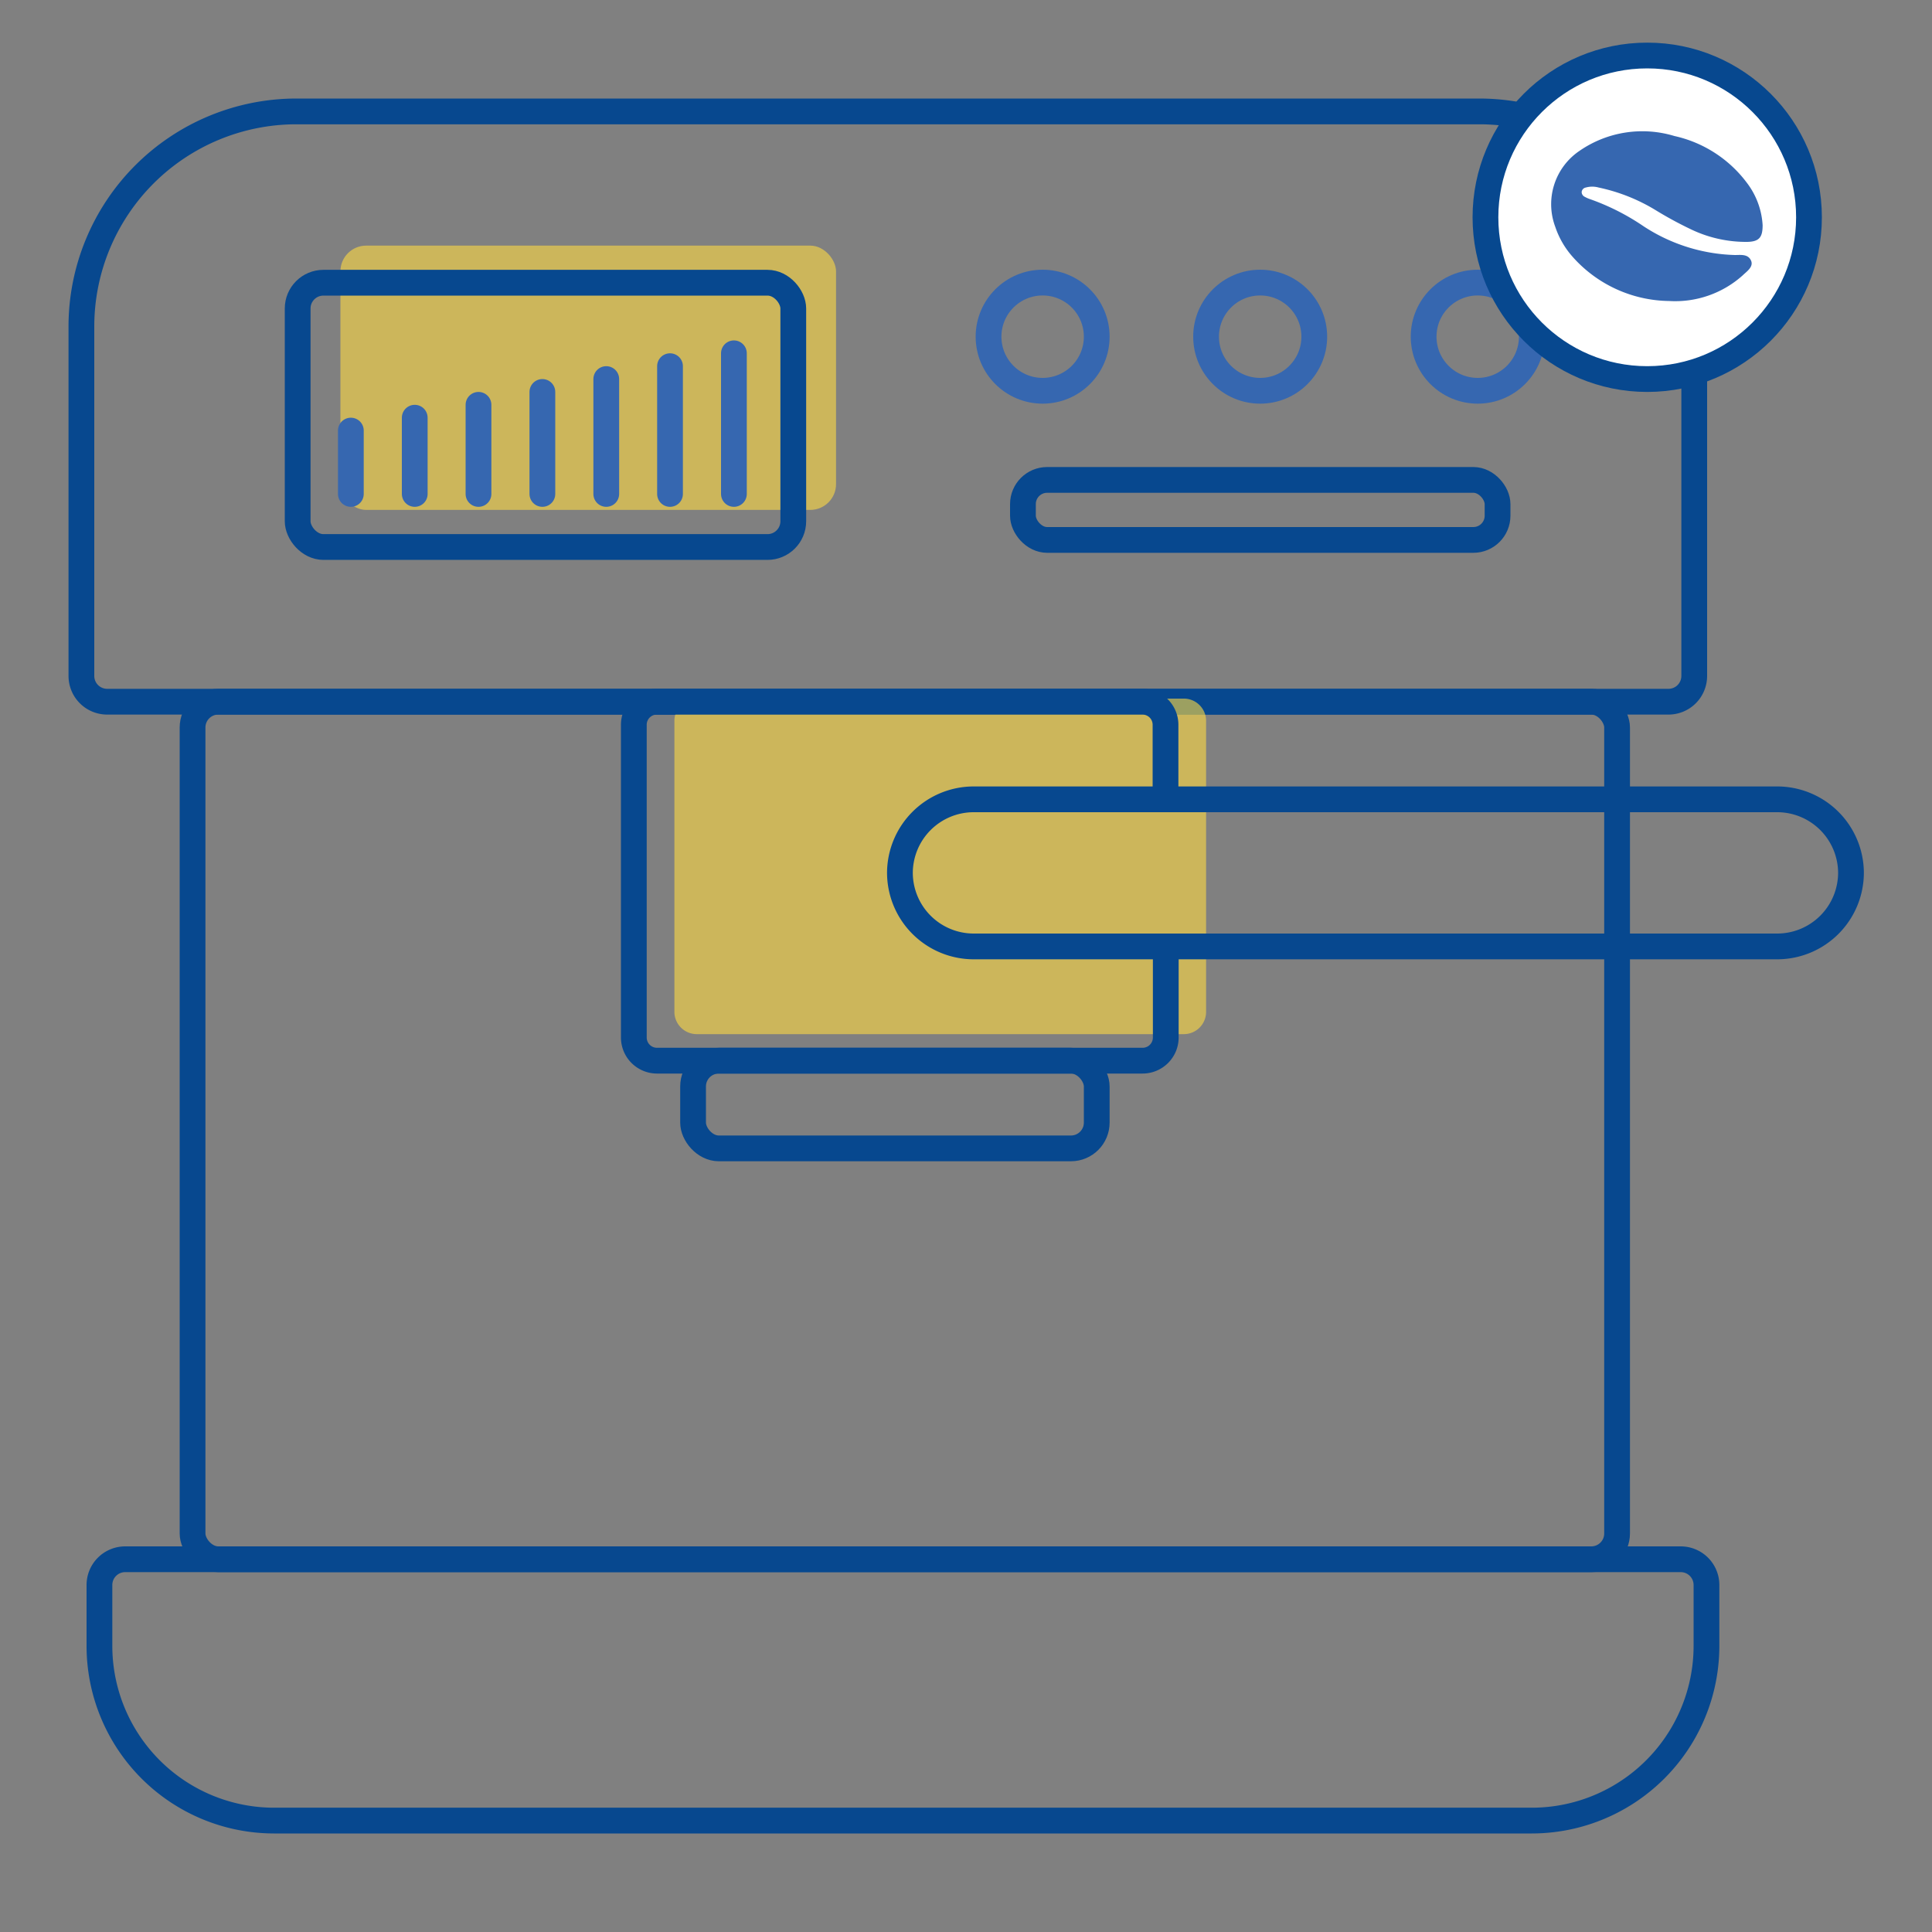 
<svg id="Warstwa_1" data-name="Warstwa 1" xmlns="http://www.w3.org/2000/svg" viewBox="0 0 150 150"><rect x="0" y="0" width="150" height="150" fill="#808080" stroke="none"/><defs><style>.cls-1,.cls-3{fill:none;}.cls-1,.cls-4{stroke:#07488f;stroke-miterlimit:10;}.cls-1,.cls-3,.cls-4{stroke-linecap:round;stroke-width:2px;}.cls-2{fill:#ffdb43;opacity:0.6;}.cls-3{stroke:#3667b0;stroke-linejoin:round;}.cls-4{fill:#fff;}.cls-5{fill:#3667b0;}</style></defs><title>ikonki</title><path class="cls-1" d="M23,8.65h91.84a16.7,16.7,0,0,1,16.7,16.7V52.48a2,2,0,0,1-2,2H8.32a2,2,0,0,1-2-2V25.35A16.7,16.7,0,0,1,23,8.65Z"/><rect class="cls-1" x="14.95" y="54.48" width="110.6" height="66.58" rx="2"/><path class="cls-1" d="M9.72,121.06H130.49a2,2,0,0,1,2,2v4.72a13.57,13.57,0,0,1-13.57,13.57H21.28A13.57,13.57,0,0,1,7.72,127.78v-4.72a2,2,0,0,1,2-2Z"/><path class="cls-2" d="M93.64,72v6.62a1.73,1.73,0,0,1-1.79,1.67H54.15a1.74,1.74,0,0,1-1.79-1.67V55.91a1.74,1.74,0,0,1,1.79-1.67h37.7a1.73,1.73,0,0,1,1.79,1.67v5.42"/><path class="cls-1" d="M90.51,73.48v7.08a1.8,1.8,0,0,1-1.79,1.79H51a1.8,1.8,0,0,1-1.79-1.79V56.27A1.79,1.79,0,0,1,51,54.48h37.7a1.79,1.79,0,0,1,1.79,1.79v5.79"/><rect class="cls-2" x="26.43" y="19.07" width="38.48" height="20.52" rx="2"/><rect class="cls-1" x="23.11" y="21.95" width="38.48" height="20.52" rx="2"/><circle class="cls-3" cx="80.95" cy="26.14" r="4.2"/><circle class="cls-3" cx="97.84" cy="26.14" r="4.2"/><circle class="cls-3" cx="114.73" cy="26.14" r="4.2"/><rect class="cls-1" x="79.42" y="37.26" width="36.85" height="4.66" rx="1.88"/><path class="cls-1" d="M90.51,73.48H75.58a5.73,5.73,0,0,1-5.71-5.71h0a5.73,5.73,0,0,1,5.71-5.71H90.51"/><path class="cls-1" d="M90.51,62.06H138a5.73,5.73,0,0,1,5.71,5.71h0A5.73,5.73,0,0,1,138,73.48H90.51"/><rect class="cls-1" x="53.81" y="82.35" width="31.34" height="6.81" rx="2"/><line class="cls-3" x1="27.24" y1="33.43" x2="27.24" y2="38.35"/><line class="cls-3" x1="32.2" y1="32.43" x2="32.2" y2="38.35"/><line class="cls-3" x1="37.15" y1="31.43" x2="37.15" y2="38.35"/><line class="cls-3" x1="42.11" y1="30.43" x2="42.11" y2="38.35"/><line class="cls-3" x1="47.07" y1="29.43" x2="47.07" y2="38.35"/><line class="cls-3" x1="52.02" y1="28.43" x2="52.02" y2="38.35"/><line class="cls-3" x1="56.98" y1="27.43" x2="56.98" y2="38.35"/><circle class="cls-4" cx="127.89" cy="16.87" r="12.56"/><path class="cls-5" d="M129.6,23.37a10.18,10.18,0,0,1-7.5-3.43,6.72,6.72,0,0,1-1.35-2.33,5,5,0,0,1,1.9-5.91A8.58,8.58,0,0,1,130,10.56a9.62,9.62,0,0,1,5.61,3.61,6,6,0,0,1,1.24,3.31c0,.93-.25,1.28-1.19,1.3a9.88,9.88,0,0,1-4.28-.93,29.69,29.69,0,0,1-2.88-1.56,14.07,14.07,0,0,0-4.38-1.73,1.85,1.85,0,0,0-1,0,.39.39,0,0,0-.32.35.41.41,0,0,0,.22.36,2.6,2.6,0,0,0,.34.16,18,18,0,0,1,4.22,2.12,13.59,13.59,0,0,0,7.12,2.25c.45,0,1-.09,1.24.41s-.32.86-.65,1.18A7.84,7.84,0,0,1,129.6,23.37Z"/></svg>